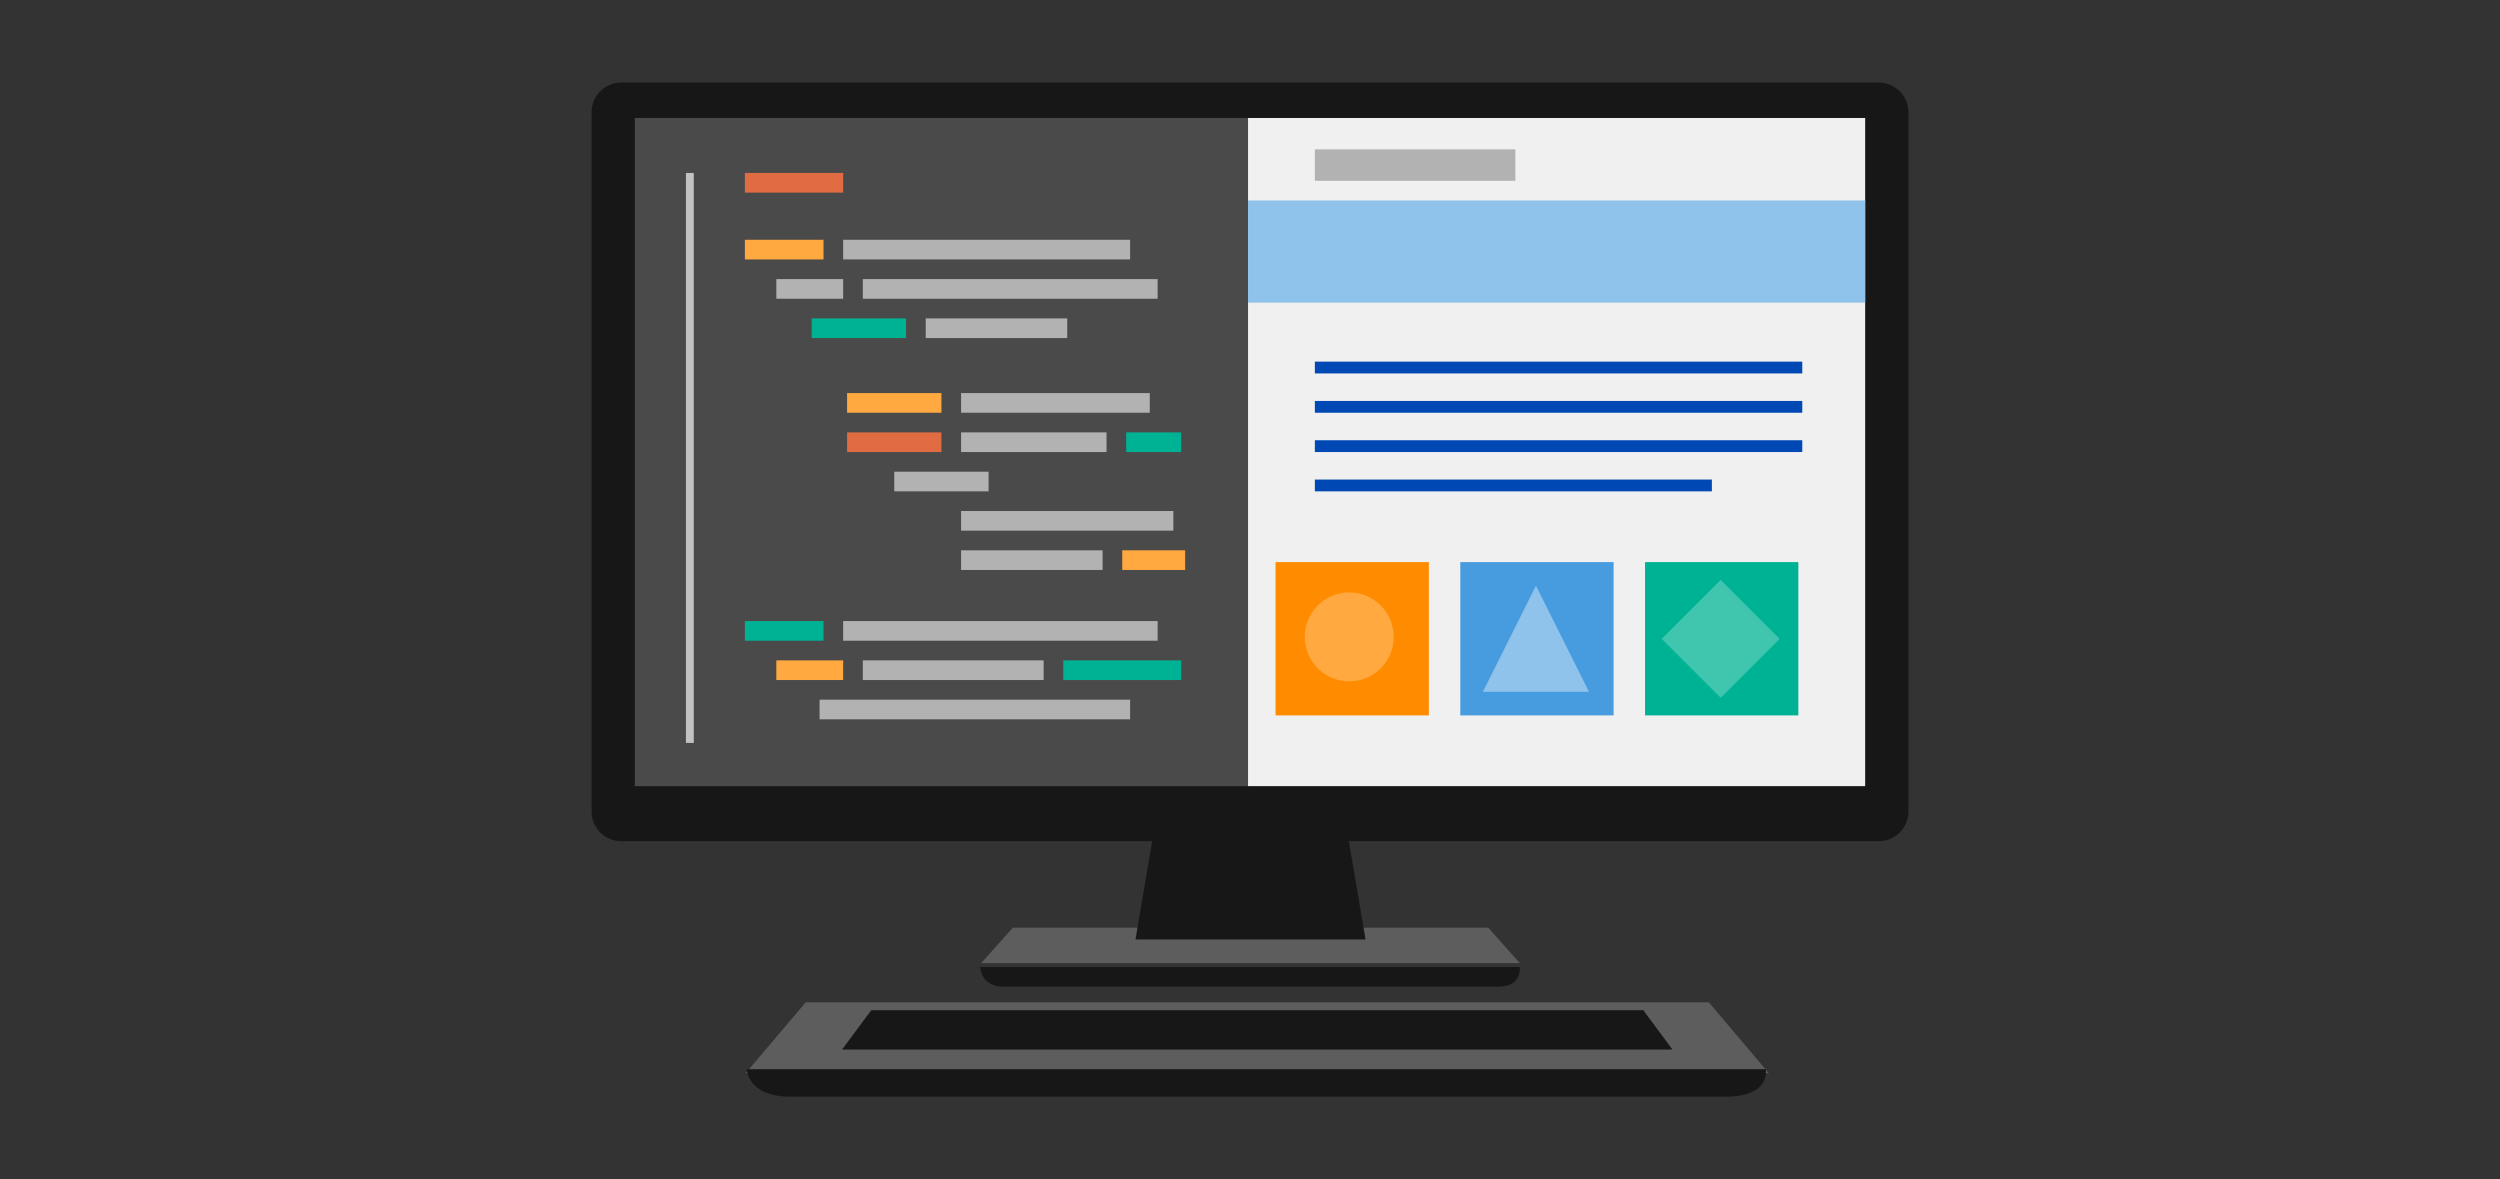 <svg xmlns="http://www.w3.org/2000/svg" viewBox="0 0 636 300"><rect x="0" y="0" width="636" height="300" fill="#333333" stroke="none"/><defs><style>.a,.p{fill:none}.b{fill:#4b4a4b}.c{fill:#5d5d5d}.d{fill:#171717}.e{fill:#e26c41}.f{fill:#ffa940}.g{fill:#b2b2b2}.h{fill:#00b294}.i{fill:#f0f0f0}.j{fill:#0048b3}.k{fill:#40c5af}.l{fill:#479cdf}.m{fill:#8fc3ec}.n{clip-path:url(#a)}.o{fill:#ff8c00}.p{stroke:#c2c2c2;stroke-miterlimit:10;stroke-width:2px}</style><clipPath id="a"><path class="a" d="M317.5 30h158v171h-158z"/></clipPath></defs><title>swimlane-wpf</title><path class="b" d="M154.5 25h325v185h-325z"/><path class="c" d="M386.632 245H249.634l8.027-9h120.944l8.027 9z"/><path class="d" d="M381.214 251H255.287c-5.82 0-5.92-5-5.92-5h137.265s.702 5-5.418 5zM347.392 239h-58.518l4.745-28h49.028l4.745 28z"/><path class="c" d="M449.981 273H189.712l15.25-18h229.769l15.25 18z"/><path class="d" d="M425.471 267H214.222l7.417-10h196.415l7.417 10zM438.989 279H201.147c-10.992 0-11.181-7-11.181-7h259.257s1.326 7-10.234 7z"/><path class="e" d="M189.5 44h25v5h-25z"/><path class="f" d="M189.5 61h20v5h-20z"/><path class="g" d="M197.5 71h17v5h-17zM214.5 61h73v5h-73zM219.5 71h75v5h-75z"/><path class="h" d="M189.5 158h20v5h-20z"/><path class="f" d="M197.5 168h17v5h-17z"/><path class="g" d="M214.5 158h80v5h-80zM219.5 168h46v5h-46z"/><path class="h" d="M206.5 81h24v5h-24z"/><path class="g" d="M235.5 81h36v5h-36z"/><path class="f" d="M215.5 100h24v5h-24z"/><path class="g" d="M244.5 100h48v5h-48zM208.5 178h79v5h-79z"/><path class="e" d="M215.5 110h24v5h-24z"/><path class="g" d="M227.5 120h24v5h-24zM244.5 110h37v5h-37zM244.5 130h54v5h-54zM244.5 140h36v5h-36z"/><path class="h" d="M270.5 168h30v5h-30zM286.5 110h14v5h-14z"/><path class="f" d="M285.5 140h16v5h-16z"/><path class="i" d="M317.5 30h158v171h-158z"/><path class="g" d="M334.5 38h51v8h-51z"/><path class="j" d="M334.5 92h124v3h-124zM334.5 102h124v3h-124zM334.5 112h124v3h-124zM334.5 122h101v3h-101z"/><path class="d" d="M478.092 21H157.909a7.556 7.556 0 0 0-7.409 7.694v177.612a7.556 7.556 0 0 0 7.409 7.694h320.183a7.555 7.555 0 0 0 7.408-7.694V28.694A7.555 7.555 0 0 0 478.092 21zM474.5 200h-313V30h313z"/><path class="h" d="M418.5 143h39v39h-39z"/><path class="k" d="M422.738 162.524l15-15 15 15-15 15z"/><path class="l" d="M371.5 143h39v39h-39z"/><path class="m" d="M377.243 176h27l-13.5-27-13.5 27z"/><g class="n"><path class="m" d="M317.5 51h157v26h-157z"/></g><g class="n"><path class="o" d="M324.5 143h39v39h-39z"/></g><path class="p" d="M175.5 44v145"/><circle class="f" cx="343.243" cy="162.023" r="11.314"/></svg>